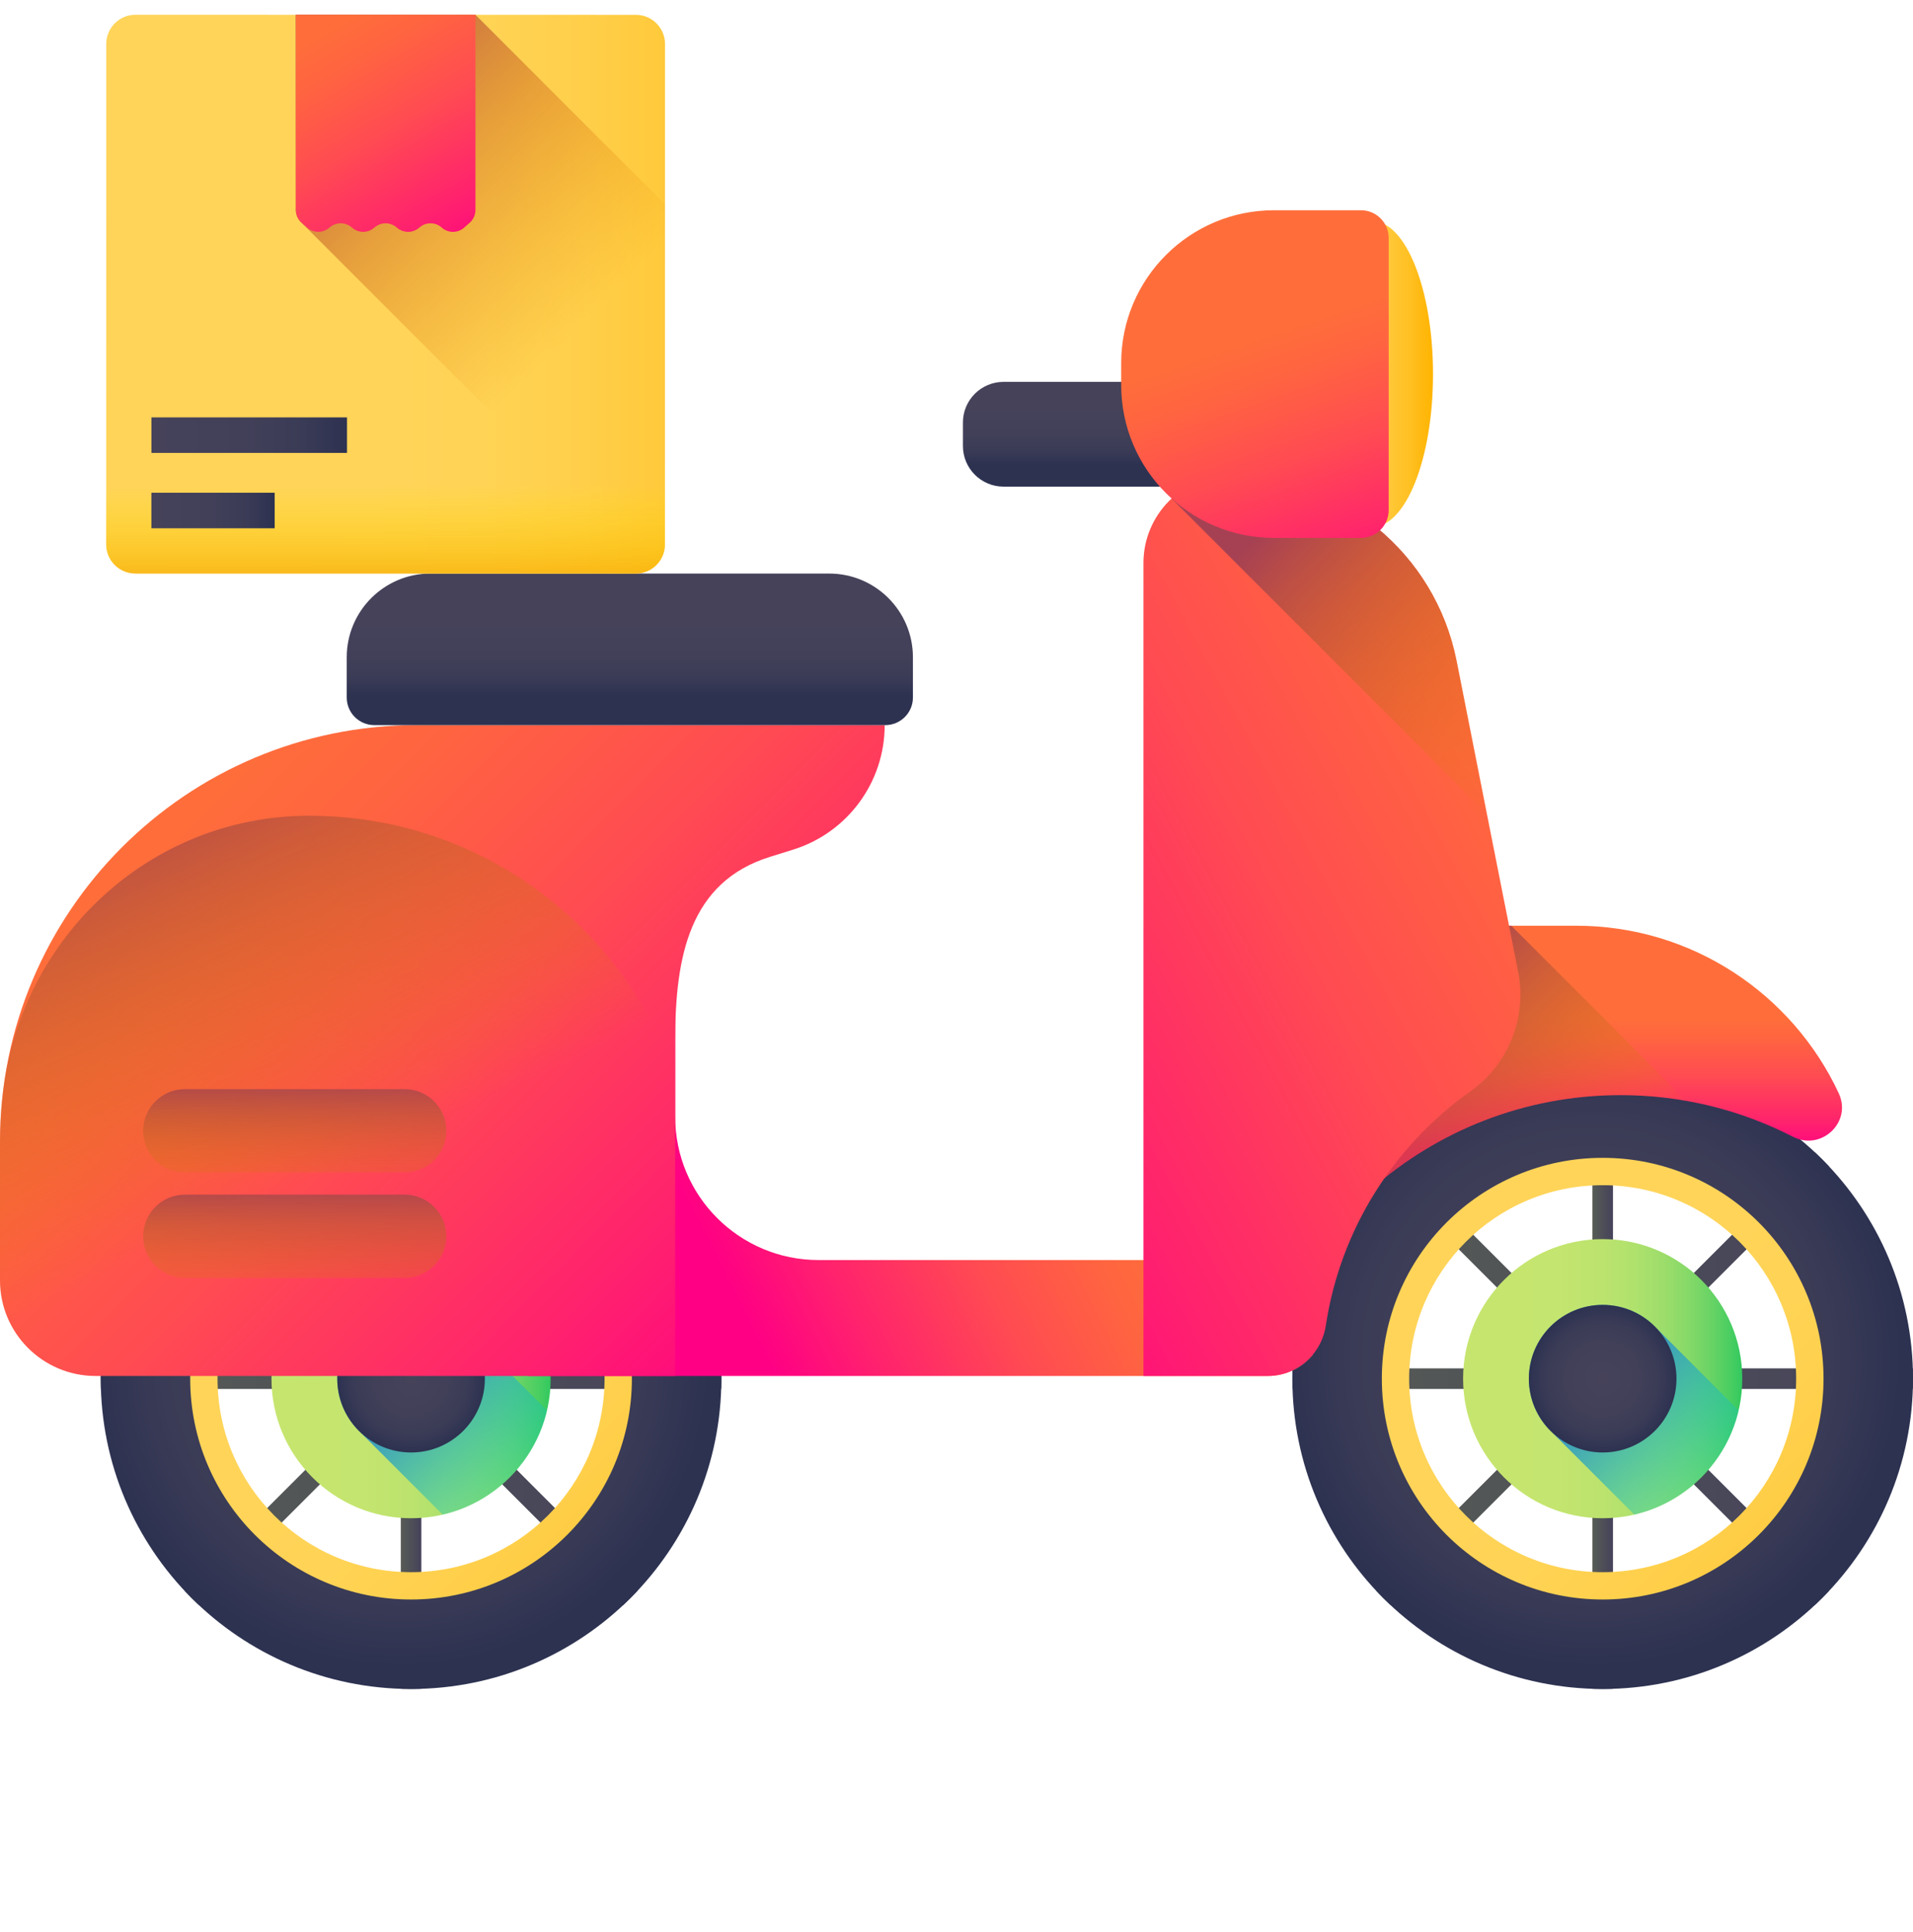<svg width="100" height="101" viewBox="0 0 100 101" fill="none" xmlns="http://www.w3.org/2000/svg">
<g clip-path="url(#clip0_3268_38635)">
<path d="M22.025 55.861V88.287C21.846 88.294 21.668 88.296 21.488 88.296C21.308 88.296 21.13 88.294 20.951 88.287V55.861C21.13 55.854 21.308 55.852 21.488 55.852C21.668 55.852 21.846 55.854 22.025 55.861Z" fill="url(#paint0_linear_3268_38635)"/>
<path d="M37.71 72.073C37.71 72.254 37.707 72.432 37.7 72.611H5.275C5.268 72.432 5.266 72.254 5.266 72.073C5.266 71.894 5.268 71.716 5.275 71.537H37.7C37.707 71.716 37.71 71.894 37.71 72.073Z" fill="url(#paint1_linear_3268_38635)"/>
<path d="M33.331 60.99L10.404 83.917C10.143 83.672 9.889 83.419 9.645 83.158L20.951 71.851L21.266 71.537L30.176 62.627L32.572 60.23C32.833 60.475 33.087 60.729 33.331 60.99Z" fill="url(#paint2_linear_3268_38635)"/>
<path d="M33.331 83.158C33.087 83.419 32.833 83.673 32.572 83.917L30.176 81.521L22.025 73.371L9.645 60.99C9.889 60.729 10.143 60.475 10.404 60.23L33.331 83.158Z" fill="url(#paint3_linear_3268_38635)"/>
<path d="M21.488 59.291C14.428 59.291 8.705 65.014 8.705 72.074C8.705 79.134 14.428 84.857 21.488 84.857C28.548 84.857 34.27 79.134 34.27 72.074C34.27 65.014 28.548 59.291 21.488 59.291ZM21.488 82.189C15.901 82.189 11.372 77.661 11.372 72.073C11.372 66.487 15.901 61.959 21.488 61.959C27.074 61.959 31.603 66.487 31.603 72.073C31.603 77.661 27.074 82.189 21.488 82.189Z" fill="url(#paint4_linear_3268_38635)"/>
<path d="M21.487 55.852C12.528 55.852 5.266 63.115 5.266 72.073C5.266 81.033 12.528 88.295 21.487 88.295C30.446 88.295 37.708 81.033 37.708 72.073C37.708 63.115 30.446 55.852 21.487 55.852ZM21.487 83.618C15.111 83.618 9.942 78.45 9.942 72.073C9.942 65.698 15.111 60.529 21.487 60.529C27.863 60.529 33.031 65.698 33.031 72.073C33.031 78.449 27.863 83.618 21.487 83.618Z" fill="url(#paint5_radial_3268_38635)"/>
<path d="M28.784 72.074C28.784 76.104 25.517 79.37 21.488 79.37C17.458 79.37 14.191 76.104 14.191 72.074C14.191 68.044 17.458 64.778 21.488 64.778C25.517 64.778 28.784 68.044 28.784 72.074Z" fill="url(#paint6_linear_3268_38635)"/>
<path d="M28.593 73.728L24.293 69.428C23.59 68.682 22.593 68.216 21.487 68.216C19.356 68.216 17.629 69.943 17.629 72.073C17.629 73.18 18.095 74.176 18.841 74.88L23.141 79.18C25.843 78.554 27.967 76.428 28.593 73.728Z" fill="url(#paint7_linear_3268_38635)"/>
<path d="M25.346 72.074C25.346 74.204 23.619 75.932 21.489 75.932C19.358 75.932 17.631 74.204 17.631 72.074C17.631 69.943 19.358 68.216 21.489 68.216C23.619 68.216 25.346 69.943 25.346 72.074Z" fill="url(#paint8_radial_3268_38635)"/>
<path d="M84.316 55.861V88.287C84.137 88.294 83.959 88.296 83.778 88.296C83.599 88.296 83.42 88.294 83.242 88.287V55.861C83.421 55.854 83.599 55.852 83.778 55.852C83.959 55.852 84.137 55.854 84.316 55.861Z" fill="url(#paint9_linear_3268_38635)"/>
<path d="M100.001 72.073C100.001 72.254 99.998 72.432 99.992 72.611H67.566C67.559 72.432 67.557 72.254 67.557 72.073C67.557 71.894 67.559 71.716 67.566 71.537H99.992C99.998 71.716 100.001 71.894 100.001 72.073Z" fill="url(#paint10_linear_3268_38635)"/>
<path d="M95.621 60.99L83.24 73.371L75.089 81.521L72.694 83.917C72.432 83.672 72.178 83.419 71.934 83.158L82.481 72.611L83.017 72.074L83.24 71.851L83.554 71.537L94.861 60.23C95.122 60.475 95.376 60.729 95.621 60.99Z" fill="url(#paint11_linear_3268_38635)"/>
<path d="M95.621 83.158C95.376 83.419 95.122 83.673 94.861 83.917L71.934 60.99C72.178 60.729 72.432 60.475 72.694 60.23L75.089 62.627L83.778 71.314L95.621 83.158Z" fill="url(#paint12_linear_3268_38635)"/>
<path d="M83.777 59.291C76.718 59.291 70.994 65.014 70.994 72.074C70.994 79.134 76.718 84.857 83.777 84.857C90.837 84.857 96.56 79.134 96.56 72.074C96.56 65.014 90.837 59.291 83.777 59.291ZM83.777 82.189C78.191 82.189 73.662 77.661 73.662 72.073C73.662 66.487 78.191 61.959 83.777 61.959C89.364 61.959 93.892 66.487 93.892 72.073C93.892 77.661 89.364 82.189 83.777 82.189Z" fill="url(#paint13_linear_3268_38635)"/>
<path d="M83.778 55.852C74.82 55.852 67.557 63.115 67.557 72.073C67.557 81.033 74.82 88.295 83.778 88.295C92.737 88.295 100 81.033 100 72.073C100 63.115 92.737 55.852 83.778 55.852ZM83.778 83.618C77.402 83.618 72.234 78.45 72.234 72.073C72.234 65.698 77.402 60.529 83.778 60.529C90.155 60.529 95.323 65.698 95.323 72.073C95.323 78.449 90.154 83.618 83.778 83.618Z" fill="url(#paint14_radial_3268_38635)"/>
<path d="M91.075 72.074C91.075 76.104 87.808 79.37 83.778 79.37C79.749 79.37 76.482 76.104 76.482 72.074C76.482 68.044 79.749 64.778 83.778 64.778C87.808 64.778 91.075 68.044 91.075 72.074Z" fill="url(#paint15_linear_3268_38635)"/>
<path d="M90.884 73.728L86.584 69.428C85.881 68.682 84.884 68.216 83.778 68.216C81.647 68.216 79.92 69.943 79.92 72.073C79.92 73.18 80.386 74.176 81.132 74.88L85.432 79.18C88.133 78.554 90.258 76.428 90.884 73.728Z" fill="url(#paint16_linear_3268_38635)"/>
<path d="M87.636 72.074C87.636 74.204 85.909 75.932 83.778 75.932C81.647 75.932 79.92 74.204 79.92 72.074C79.92 69.943 81.647 68.216 83.778 68.216C85.909 68.216 87.636 69.943 87.636 72.074Z" fill="url(#paint17_radial_3268_38635)"/>
<path d="M68.631 65.872V70.813C68.067 71.501 67.216 71.932 66.269 71.932H27.604V50.958H35.294V58.376C35.294 62.517 38.649 65.872 42.791 65.872H68.631Z" fill="url(#paint18_linear_3268_38635)"/>
<path d="M35.294 71.932H4.998C2.238 71.932 0 69.694 0 66.934V59.693C0 47.661 9.753 37.908 21.786 37.908H46.246C46.246 40.891 44.307 43.528 41.46 44.417L40.244 44.796C36.052 46.105 35.294 49.987 35.294 54.38V71.932Z" fill="url(#paint19_linear_3268_38635)"/>
<path d="M96.12 57.157C96.823 58.669 95.202 60.188 93.719 59.425C91.018 58.035 87.955 57.25 84.71 57.25C79.707 57.25 75.137 59.114 71.66 62.188V48.394H82.38C88.465 48.394 93.712 51.981 96.12 57.157Z" fill="url(#paint20_linear_3268_38635)"/>
<path d="M79 48.394H71.66V62.188C75.137 59.114 79.707 57.25 84.71 57.25C85.887 57.25 87.039 57.354 88.159 57.552L79 48.394Z" fill="url(#paint21_linear_3268_38635)"/>
<path d="M79.359 50.797C79.833 53.189 78.86 55.636 76.871 57.046C72.882 59.873 70.069 64.249 69.306 69.296C69.219 69.872 68.979 70.391 68.63 70.813C68.066 71.501 67.215 71.932 66.268 71.932H59.773V29.431C59.773 26.932 61.781 24.871 64.28 24.857C67.175 24.84 69.872 25.856 71.978 27.588C74.071 29.308 75.583 31.727 76.141 34.542L79.359 50.797Z" fill="url(#paint22_linear_3268_38635)"/>
<path d="M61.611 25.44H52.461C51.287 25.44 50.336 24.488 50.336 23.314V22.088C50.336 20.915 51.287 19.963 52.461 19.963H61.611C62.784 19.963 63.735 20.915 63.735 22.088V23.314C63.735 24.488 62.784 25.44 61.611 25.44Z" fill="url(#paint23_linear_3268_38635)"/>
<path d="M76.141 34.542C75.583 31.727 74.071 29.308 71.978 27.588C69.872 25.857 67.175 24.841 64.28 24.857C63.107 24.864 62.046 25.325 61.246 26.067L77.726 42.547L76.141 34.542Z" fill="url(#paint24_linear_3268_38635)"/>
<path d="M74.909 19.555C74.909 15.141 73.489 11.562 71.737 11.562C69.986 11.562 68.566 15.141 68.566 19.555C68.566 23.97 69.986 27.548 71.737 27.548C73.489 27.548 74.909 23.97 74.909 19.555Z" fill="url(#paint25_linear_3268_38635)"/>
<path d="M71.142 28.12H66.599C62.186 28.12 58.609 24.542 58.609 20.13V18.98C58.609 14.568 62.186 10.991 66.599 10.991H71.142C71.943 10.991 72.592 11.64 72.592 12.441V26.67C72.592 27.471 71.943 28.12 71.142 28.12Z" fill="url(#paint26_linear_3268_38635)"/>
<path d="M22.502 29.984H43.344C45.762 29.984 47.722 31.944 47.722 34.361V36.465C47.722 37.261 47.075 37.907 46.279 37.907H19.567C18.77 37.907 18.125 37.261 18.125 36.465V34.361C18.125 31.944 20.084 29.984 22.502 29.984Z" fill="url(#paint27_linear_3268_38635)"/>
<path d="M34.224 71.932C34.636 71.116 34.994 70.269 35.294 69.396V56.291C32.572 48.352 25.044 42.646 16.183 42.646C16.141 42.646 16.098 42.646 16.055 42.646C7.868 42.697 1.125 48.956 0.155 57.086C0.053 57.94 0 58.811 0 59.693V66.934C0 69.694 2.238 71.932 4.998 71.932H34.224Z" fill="url(#paint28_linear_3268_38635)"/>
<path d="M21.156 61.289H9.66C8.458 61.289 7.484 60.316 7.484 59.114C7.484 57.913 8.458 56.939 9.66 56.939H21.156C22.357 56.939 23.331 57.913 23.331 59.114C23.331 60.316 22.357 61.289 21.156 61.289Z" fill="url(#paint29_linear_3268_38635)"/>
<path d="M21.156 66.805H9.66C8.458 66.805 7.484 65.831 7.484 64.629C7.484 63.429 8.458 62.454 9.66 62.454H21.156C22.357 62.454 23.331 63.429 23.331 64.629C23.331 65.831 22.357 66.805 21.156 66.805Z" fill="url(#paint30_linear_3268_38635)"/>
<path d="M33.234 29.984L7.074 29.98C6.233 29.98 5.55 29.297 5.551 28.456L5.554 2.296C5.555 1.454 6.237 0.771 7.079 0.771L33.239 0.775C34.081 0.775 34.763 1.458 34.763 2.3L34.759 28.46C34.759 29.302 34.076 29.984 33.234 29.984Z" fill="url(#paint31_linear_3268_38635)"/>
<path d="M15.76 11.642L31.038 26.923L31.326 27.178C31.661 27.475 32.164 27.475 32.499 27.179L32.5 27.178C32.835 26.881 33.339 26.881 33.673 27.178C33.98 27.451 34.43 27.473 34.76 27.245L34.762 10.684L24.855 0.774L15.464 0.773L15.463 10.979C15.463 11.232 15.571 11.474 15.76 11.642Z" fill="url(#paint32_linear_3268_38635)"/>
<path d="M24.855 0.774L24.853 10.98C24.853 11.234 24.745 11.475 24.555 11.643L24.265 11.899C23.931 12.196 23.427 12.195 23.092 11.899L23.091 11.898C22.757 11.601 22.253 11.601 21.918 11.898C21.583 12.195 21.08 12.195 20.745 11.898L20.744 11.897C20.409 11.601 19.905 11.601 19.571 11.897C19.236 12.194 18.732 12.194 18.397 11.897C18.062 11.601 17.559 11.601 17.224 11.897L17.223 11.897C16.888 12.194 16.384 12.194 16.05 11.897L15.761 11.641C15.571 11.473 15.463 11.232 15.463 10.979L15.464 0.773L24.855 0.774Z" fill="url(#paint33_linear_3268_38635)"/>
<path d="M5.552 20.265L5.551 28.456C5.55 29.298 6.233 29.98 7.074 29.981L33.234 29.984C34.076 29.985 34.759 29.302 34.759 28.46L34.76 20.269L5.552 20.265Z" fill="url(#paint34_linear_3268_38635)"/>
<path d="M7.914 25.759H14.358V27.617H7.914V25.759Z" fill="url(#paint35_linear_3268_38635)"/>
<path d="M7.916 21.82H18.139V23.677H7.916V21.82Z" fill="url(#paint36_linear_3268_38635)"/>
</g>
<defs>
<linearGradient id="paint0_linear_3268_38635" x1="20.951" y1="72.074" x2="22.025" y2="72.074" gradientUnits="userSpaceOnUse">
<stop stop-color="#575C55"/>
<stop offset="1" stop-color="#45425A"/>
</linearGradient>
<linearGradient id="paint1_linear_3268_38635" x1="5.265" y1="72.074" x2="37.71" y2="72.074" gradientUnits="userSpaceOnUse">
<stop stop-color="#575C55"/>
<stop offset="1" stop-color="#45425A"/>
</linearGradient>
<linearGradient id="paint2_linear_3268_38635" x1="9.645" y1="72.074" x2="33.331" y2="72.074" gradientUnits="userSpaceOnUse">
<stop stop-color="#575C55"/>
<stop offset="1" stop-color="#45425A"/>
</linearGradient>
<linearGradient id="paint3_linear_3268_38635" x1="9.645" y1="72.074" x2="33.331" y2="72.074" gradientUnits="userSpaceOnUse">
<stop stop-color="#575C55"/>
<stop offset="1" stop-color="#45425A"/>
</linearGradient>
<linearGradient id="paint4_linear_3268_38635" x1="20.006" y1="70.592" x2="39.18" y2="89.766" gradientUnits="userSpaceOnUse">
<stop stop-color="#FFD459"/>
<stop offset="0.23" stop-color="#FFD355"/>
<stop offset="0.436" stop-color="#FFCF4A"/>
<stop offset="0.634" stop-color="#FFC838"/>
<stop offset="0.825" stop-color="#FFBF1F"/>
<stop offset="1" stop-color="#FFB400"/>
</linearGradient>
<radialGradient id="paint5_radial_3268_38635" cx="0" cy="0" r="1" gradientUnits="userSpaceOnUse" gradientTransform="translate(20.938 70.977) scale(16.222)">
<stop stop-color="#45425A"/>
<stop offset="0.476" stop-color="#424059"/>
<stop offset="0.774" stop-color="#3A3B56"/>
<stop offset="1" stop-color="#2D3251"/>
</radialGradient>
<linearGradient id="paint6_linear_3268_38635" x1="14.191" y1="72.074" x2="28.784" y2="72.074" gradientUnits="userSpaceOnUse">
<stop stop-color="#C6E56F"/>
<stop offset="0.337" stop-color="#C4E56F"/>
<stop offset="0.495" stop-color="#BCE36E"/>
<stop offset="0.616" stop-color="#AFE16D"/>
<stop offset="0.718" stop-color="#9DDD6B"/>
<stop offset="0.808" stop-color="#85D968"/>
<stop offset="0.89" stop-color="#68D365"/>
<stop offset="0.964" stop-color="#46CD61"/>
<stop offset="1" stop-color="#32C95F"/>
</linearGradient>
<linearGradient id="paint7_linear_3268_38635" x1="28.512" y1="79.098" x2="21.892" y2="72.479" gradientUnits="userSpaceOnUse">
<stop offset="0.003" stop-color="#00E7B2" stop-opacity="0"/>
<stop offset="0.431" stop-color="#1BC4B7" stop-opacity="0.427"/>
<stop offset="1" stop-color="#3B9ABE"/>
</linearGradient>
<radialGradient id="paint8_radial_3268_38635" cx="0" cy="0" r="1" gradientUnits="userSpaceOnUse" gradientTransform="translate(21.489 72.074) scale(3.858)">
<stop stop-color="#45425A"/>
<stop offset="0.476" stop-color="#424059"/>
<stop offset="0.774" stop-color="#3A3B56"/>
<stop offset="1" stop-color="#2D3251"/>
</radialGradient>
<linearGradient id="paint9_linear_3268_38635" x1="83.242" y1="72.074" x2="84.316" y2="72.074" gradientUnits="userSpaceOnUse">
<stop stop-color="#575C55"/>
<stop offset="1" stop-color="#45425A"/>
</linearGradient>
<linearGradient id="paint10_linear_3268_38635" x1="67.556" y1="72.074" x2="100.001" y2="72.074" gradientUnits="userSpaceOnUse">
<stop stop-color="#575C55"/>
<stop offset="1" stop-color="#45425A"/>
</linearGradient>
<linearGradient id="paint11_linear_3268_38635" x1="71.933" y1="72.074" x2="95.62" y2="72.074" gradientUnits="userSpaceOnUse">
<stop stop-color="#575C55"/>
<stop offset="1" stop-color="#45425A"/>
</linearGradient>
<linearGradient id="paint12_linear_3268_38635" x1="71.933" y1="72.074" x2="95.62" y2="72.074" gradientUnits="userSpaceOnUse">
<stop stop-color="#575C55"/>
<stop offset="1" stop-color="#45425A"/>
</linearGradient>
<linearGradient id="paint13_linear_3268_38635" x1="82.295" y1="70.592" x2="101.47" y2="89.766" gradientUnits="userSpaceOnUse">
<stop stop-color="#FFD459"/>
<stop offset="0.23" stop-color="#FFD355"/>
<stop offset="0.436" stop-color="#FFCF4A"/>
<stop offset="0.634" stop-color="#FFC838"/>
<stop offset="0.825" stop-color="#FFBF1F"/>
<stop offset="1" stop-color="#FFB400"/>
</linearGradient>
<radialGradient id="paint14_radial_3268_38635" cx="0" cy="0" r="1" gradientUnits="userSpaceOnUse" gradientTransform="translate(83.23 70.977) scale(16.222)">
<stop stop-color="#45425A"/>
<stop offset="0.476" stop-color="#424059"/>
<stop offset="0.774" stop-color="#3A3B56"/>
<stop offset="1" stop-color="#2D3251"/>
</radialGradient>
<linearGradient id="paint15_linear_3268_38635" x1="76.482" y1="72.074" x2="91.075" y2="72.074" gradientUnits="userSpaceOnUse">
<stop stop-color="#C6E56F"/>
<stop offset="0.337" stop-color="#C4E56F"/>
<stop offset="0.495" stop-color="#BCE36E"/>
<stop offset="0.616" stop-color="#AFE16D"/>
<stop offset="0.718" stop-color="#9DDD6B"/>
<stop offset="0.808" stop-color="#85D968"/>
<stop offset="0.89" stop-color="#68D365"/>
<stop offset="0.964" stop-color="#46CD61"/>
<stop offset="1" stop-color="#32C95F"/>
</linearGradient>
<linearGradient id="paint16_linear_3268_38635" x1="90.803" y1="79.098" x2="84.183" y2="72.479" gradientUnits="userSpaceOnUse">
<stop offset="0.003" stop-color="#00E7B2" stop-opacity="0"/>
<stop offset="0.431" stop-color="#1BC4B7" stop-opacity="0.427"/>
<stop offset="1" stop-color="#3B9ABE"/>
</linearGradient>
<radialGradient id="paint17_radial_3268_38635" cx="0" cy="0" r="1" gradientUnits="userSpaceOnUse" gradientTransform="translate(83.778 72.074) scale(3.858)">
<stop stop-color="#45425A"/>
<stop offset="0.476" stop-color="#424059"/>
<stop offset="0.774" stop-color="#3A3B56"/>
<stop offset="1" stop-color="#2D3251"/>
</radialGradient>
<linearGradient id="paint18_linear_3268_38635" x1="56.482" y1="56.786" x2="37.685" y2="66.325" gradientUnits="userSpaceOnUse">
<stop stop-color="#FF6E3A"/>
<stop offset="0.16" stop-color="#FF6440"/>
<stop offset="0.427" stop-color="#FF4B52"/>
<stop offset="0.766" stop-color="#FF216E"/>
<stop offset="1" stop-color="#FF0084"/>
</linearGradient>
<linearGradient id="paint19_linear_3268_38635" x1="10.7" y1="41.032" x2="41.431" y2="71.763" gradientUnits="userSpaceOnUse">
<stop stop-color="#FF6E3A"/>
<stop offset="0.16" stop-color="#FF6440"/>
<stop offset="0.427" stop-color="#FF4B52"/>
<stop offset="0.766" stop-color="#FF216E"/>
<stop offset="1" stop-color="#FF0084"/>
</linearGradient>
<linearGradient id="paint20_linear_3268_38635" x1="83.975" y1="53.172" x2="83.975" y2="60.396" gradientUnits="userSpaceOnUse">
<stop stop-color="#FF6E3A"/>
<stop offset="0.16" stop-color="#FF6440"/>
<stop offset="0.427" stop-color="#FF4B52"/>
<stop offset="0.766" stop-color="#FF216E"/>
<stop offset="1" stop-color="#FF0084"/>
</linearGradient>
<linearGradient id="paint21_linear_3268_38635" x1="83.243" y1="63.204" x2="72.526" y2="52.487" gradientUnits="userSpaceOnUse">
<stop stop-color="#E58200" stop-opacity="0"/>
<stop offset="0.241" stop-color="#DA760F" stop-opacity="0.243"/>
<stop offset="0.704" stop-color="#BC5737" stop-opacity="0.706"/>
<stop offset="1" stop-color="#A64153"/>
</linearGradient>
<linearGradient id="paint22_linear_3268_38635" x1="83.064" y1="38.742" x2="45.777" y2="58.784" gradientUnits="userSpaceOnUse">
<stop stop-color="#FF6E3A"/>
<stop offset="0.16" stop-color="#FF6440"/>
<stop offset="0.427" stop-color="#FF4B52"/>
<stop offset="0.766" stop-color="#FF216E"/>
<stop offset="1" stop-color="#FF0084"/>
</linearGradient>
<linearGradient id="paint23_linear_3268_38635" x1="57.036" y1="21.245" x2="57.036" y2="24.274" gradientUnits="userSpaceOnUse">
<stop stop-color="#45425A"/>
<stop offset="0.476" stop-color="#424059"/>
<stop offset="0.774" stop-color="#3A3B56"/>
<stop offset="1" stop-color="#2D3251"/>
</linearGradient>
<linearGradient id="paint24_linear_3268_38635" x1="80.522" y1="40.697" x2="66.755" y2="26.93" gradientUnits="userSpaceOnUse">
<stop stop-color="#E58200" stop-opacity="0"/>
<stop offset="0.241" stop-color="#DA760F" stop-opacity="0.243"/>
<stop offset="0.704" stop-color="#BC5737" stop-opacity="0.706"/>
<stop offset="1" stop-color="#A64153"/>
</linearGradient>
<linearGradient id="paint25_linear_3268_38635" x1="68.567" y1="19.555" x2="74.909" y2="19.555" gradientUnits="userSpaceOnUse">
<stop stop-color="#FFD459"/>
<stop offset="0.23" stop-color="#FFD355"/>
<stop offset="0.436" stop-color="#FFCF4A"/>
<stop offset="0.634" stop-color="#FFC838"/>
<stop offset="0.825" stop-color="#FFBF1F"/>
<stop offset="1" stop-color="#FFB400"/>
</linearGradient>
<linearGradient id="paint26_linear_3268_38635" x1="65.801" y1="17.418" x2="70.909" y2="32.467" gradientUnits="userSpaceOnUse">
<stop stop-color="#FF6E3A"/>
<stop offset="0.16" stop-color="#FF6440"/>
<stop offset="0.427" stop-color="#FF4B52"/>
<stop offset="0.766" stop-color="#FF216E"/>
<stop offset="1" stop-color="#FF0084"/>
</linearGradient>
<linearGradient id="paint27_linear_3268_38635" x1="32.923" y1="32.47" x2="32.923" y2="36.361" gradientUnits="userSpaceOnUse">
<stop stop-color="#45425A"/>
<stop offset="0.476" stop-color="#424059"/>
<stop offset="0.774" stop-color="#3A3B56"/>
<stop offset="1" stop-color="#2D3251"/>
</linearGradient>
<linearGradient id="paint28_linear_3268_38635" x1="17.291" y1="61.269" x2="7.456" y2="40.062" gradientUnits="userSpaceOnUse">
<stop stop-color="#E58200" stop-opacity="0"/>
<stop offset="0.241" stop-color="#DA760F" stop-opacity="0.243"/>
<stop offset="0.704" stop-color="#BC5737" stop-opacity="0.706"/>
<stop offset="1" stop-color="#A64153"/>
</linearGradient>
<linearGradient id="paint29_linear_3268_38635" x1="15.408" y1="63.076" x2="15.408" y2="56.233" gradientUnits="userSpaceOnUse">
<stop stop-color="#E58200" stop-opacity="0"/>
<stop offset="0.241" stop-color="#DA760F" stop-opacity="0.243"/>
<stop offset="0.704" stop-color="#BC5737" stop-opacity="0.706"/>
<stop offset="1" stop-color="#A64153"/>
</linearGradient>
<linearGradient id="paint30_linear_3268_38635" x1="15.408" y1="68.591" x2="15.408" y2="61.748" gradientUnits="userSpaceOnUse">
<stop stop-color="#E58200" stop-opacity="0"/>
<stop offset="0.241" stop-color="#DA760F" stop-opacity="0.243"/>
<stop offset="0.704" stop-color="#BC5737" stop-opacity="0.706"/>
<stop offset="1" stop-color="#A64153"/>
</linearGradient>
<linearGradient id="paint31_linear_3268_38635" x1="19.408" y1="15.378" x2="44.8" y2="15.381" gradientUnits="userSpaceOnUse">
<stop stop-color="#FFD459"/>
<stop offset="0.23" stop-color="#FFD355"/>
<stop offset="0.436" stop-color="#FFCF4A"/>
<stop offset="0.634" stop-color="#FFC838"/>
<stop offset="0.825" stop-color="#FFBF1F"/>
<stop offset="1" stop-color="#FFB400"/>
</linearGradient>
<linearGradient id="paint32_linear_3268_38635" x1="30.735" y1="16.639" x2="15.198" y2="1.097" gradientUnits="userSpaceOnUse">
<stop stop-color="#E58200" stop-opacity="0"/>
<stop offset="0.192" stop-color="#DE7B09" stop-opacity="0.192"/>
<stop offset="0.501" stop-color="#CD6920" stop-opacity="0.502"/>
<stop offset="0.887" stop-color="#B04B46" stop-opacity="0.886"/>
<stop offset="1" stop-color="#A64153"/>
</linearGradient>
<linearGradient id="paint33_linear_3268_38635" x1="17.38" y1="1.216" x2="24.764" y2="13.918" gradientUnits="userSpaceOnUse">
<stop stop-color="#FF6E3A"/>
<stop offset="0.16" stop-color="#FF6440"/>
<stop offset="0.427" stop-color="#FF4B52"/>
<stop offset="0.766" stop-color="#FF216E"/>
<stop offset="1" stop-color="#FF0084"/>
</linearGradient>
<linearGradient id="paint34_linear_3268_38635" x1="20.155" y1="25.372" x2="20.154" y2="32.059" gradientUnits="userSpaceOnUse">
<stop stop-color="#FFE600" stop-opacity="0"/>
<stop offset="1" stop-color="#F59500"/>
</linearGradient>
<linearGradient id="paint35_linear_3268_38635" x1="7.914" y1="26.688" x2="14.358" y2="26.688" gradientUnits="userSpaceOnUse">
<stop stop-color="#45425A"/>
<stop offset="0.476" stop-color="#424059"/>
<stop offset="0.774" stop-color="#3A3B56"/>
<stop offset="1" stop-color="#2D3251"/>
</linearGradient>
<linearGradient id="paint36_linear_3268_38635" x1="7.916" y1="22.748" x2="18.14" y2="22.748" gradientUnits="userSpaceOnUse">
<stop stop-color="#45425A"/>
<stop offset="0.476" stop-color="#424059"/>
<stop offset="0.774" stop-color="#3A3B56"/>
<stop offset="1" stop-color="#2D3251"/>
</linearGradient>
<clipPath id="clip0_3268_38635">
<rect width="100" height="100" fill="white" transform="translate(0 0.771)"/>
</clipPath>
</defs>
</svg>
